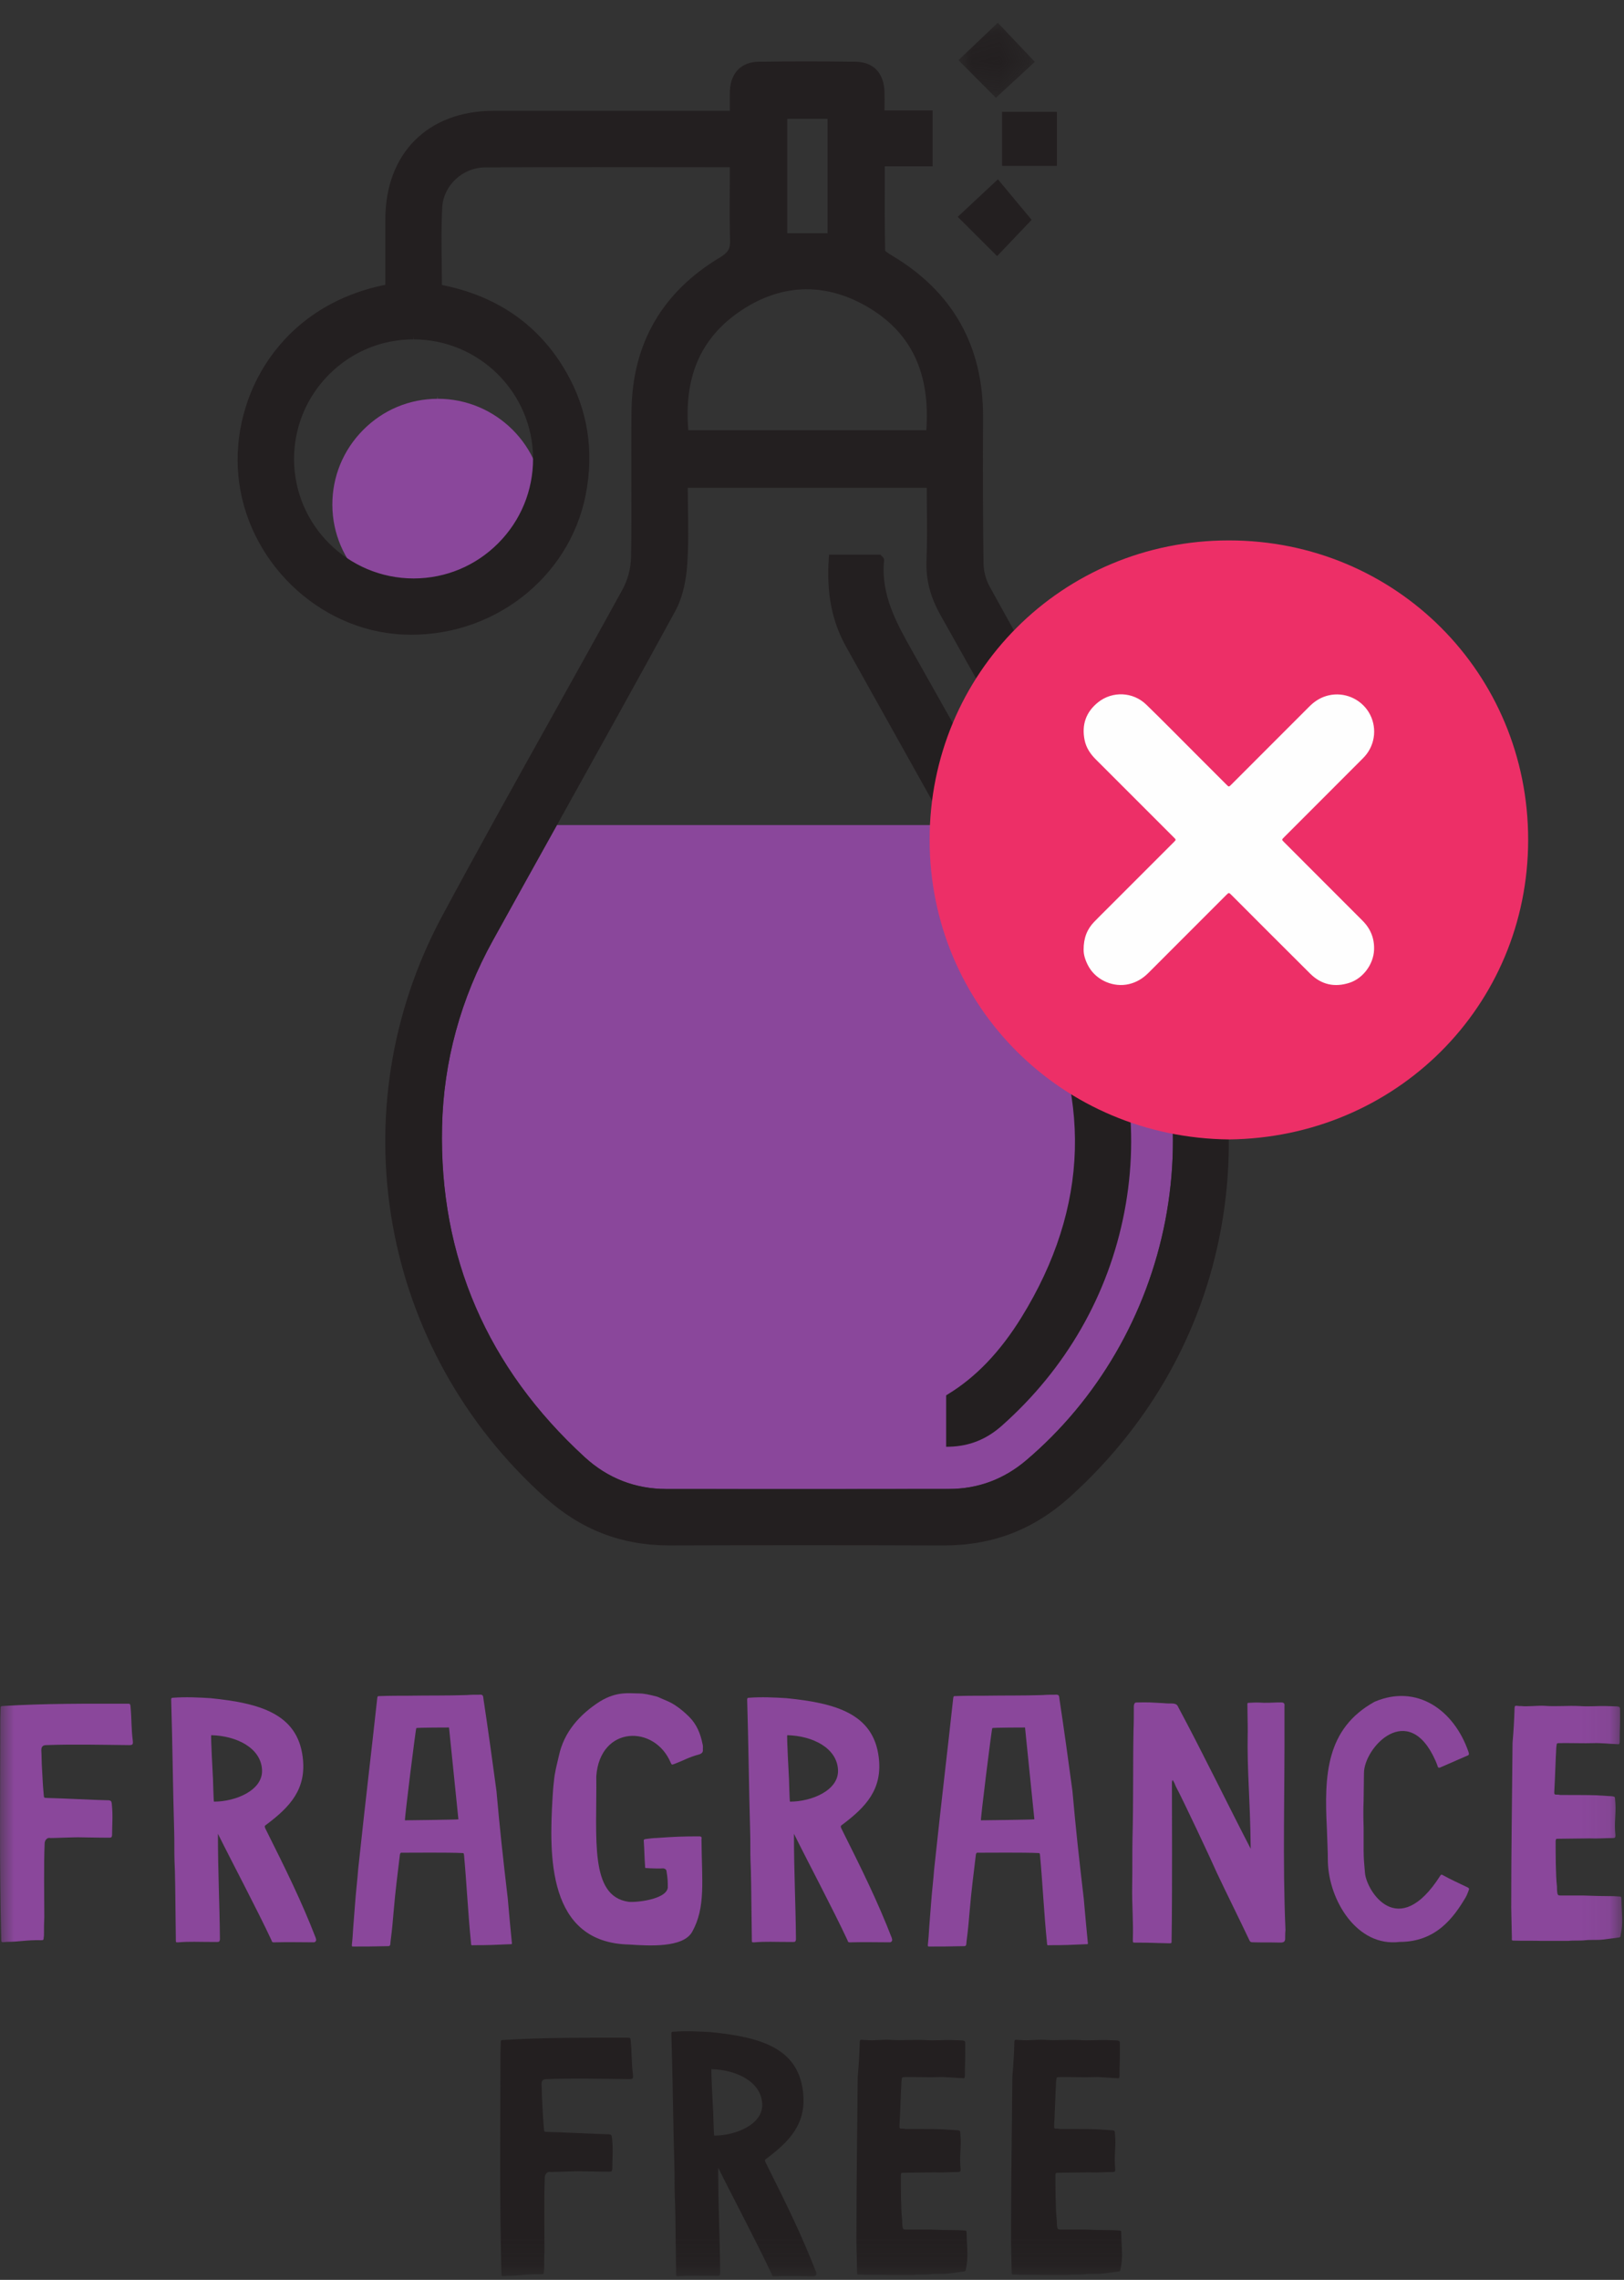 <svg height="80" viewBox="0 0 57 80" width="57" xmlns="http://www.w3.org/2000/svg" xmlns:xlink="http://www.w3.org/1999/xlink"><rect x="0" y="0" width="57" height="80" fill="#333333" stroke="none"/><mask id="a" fill="#fff"><path d="m.039.126h2.682v2.633h-2.682z" fill="#fff" fill-rule="evenodd"/></mask><mask id="b" fill="#fff"><path d="m0 79.873h56.938v-79.074h-56.938z" fill="#fff" fill-rule="evenodd"/></mask><g fill="none" fill-rule="evenodd"><path d="m37.135 28.951h-17.589c-.751 1.35-1.502 2.698-2.249 4.05-1.131 2.046-1.731 4.245-1.782 6.536-.102 4.557 1.585 8.458 5.01 11.597.806.738 1.77 1.113 2.862 1.114 3.31.004 6.62.003 9.93-.002 1.006-.002 1.912-.338 2.693-.998 2.518-2.133 4.254-5.123 4.89-8.422.637-3.306.128-6.722-1.433-9.618-.764-1.418-1.547-2.842-2.333-4.258" fill="#8a479b"/><path d="m15.367 13.883v.11c2.042 0 3.707 1.657 3.713 3.696.002.989-.381 1.921-1.079 2.625-.699.703-1.628 1.091-2.623 1.094-2.043 0-3.708-1.658-3.713-3.695-.002-.989.381-1.921 1.08-2.625.698-.705 1.627-1.093 2.614-1.094z" fill="#8a479b"/><path d="m14.51 11.786v.123c2.31 0 4.194 1.875 4.2 4.182.002 1.118-.431 2.175-1.222 2.97-.79.794-1.842 1.235-2.967 1.237-2.31 0-4.194-1.874-4.2-4.18-.002-1.118.431-2.175 1.222-2.971.79-.796 1.84-1.235 2.957-1.238zm13.121-3.602h1.415v-4.014h-1.415zm-3.511 11.634c.046-.654.037-1.327.026-1.979-.003-.238-.006-.479-.007-.722h8.389c0 .226.002.453.004.681.006.611.011 1.244-.013 1.866-.026.668.129 1.274.484 1.908.419.748.839 1.496 1.259 2.242 1.725 3.07 3.507 6.246 5.206 9.396 1.561 2.896 2.07 6.311 1.433 9.618-.636 3.298-2.373 6.289-4.89 8.422-.781.66-1.686.996-2.693.998-3.31.005-6.62.006-9.93.002-1.092-.002-2.055-.377-2.861-1.114-3.426-3.138-5.113-7.04-5.011-11.597.051-2.291.651-4.49 1.782-6.535.783-1.418 1.57-2.831 2.358-4.246 1.331-2.391 2.707-4.866 4.042-7.309.293-.535.391-1.179.422-1.628zm1.792-8.852c1.433-1.005 2.99-1.082 4.494-.222 1.561.894 2.251 2.318 2.106 4.352h-8.354c-.154-1.844.42-3.195 1.754-4.13zm14.974 20.682c-.561-1.009-1.123-2.015-1.685-3.024-1.468-2.638-2.986-5.362-4.47-8.049-.129-.234-.208-.533-.211-.802-.022-1.595-.028-3.271-.017-5.124.014-2.502-1.062-4.414-3.202-5.685-.177-.106-.226-.156-.234-.165-.017-.798-.015-1.58-.014-2.408v-.554h1.68v-1.963h-1.689c.001-.047.001-.096.002-.142.002-.181.003-.35-.003-.52-.022-.656-.393-1.038-1.018-1.045-1.161-.016-2.303-.016-3.403 0-.597.008-.971.384-1.002 1.004-.009.182-.006.365-.005.558.001.051.002.104.002.158h-2.617c-1.893 0-3.785 0-5.678.002-2.306.001-3.796 1.494-3.797 3.809v1.606.69c-3.71.744-5.406 3.904-5.162 6.665.265 3 2.796 5.462 5.763 5.606 3.116.152 5.851-1.958 6.43-4.897.303-1.542.074-2.992-.68-4.306-.942-1.645-2.411-2.674-4.366-3.062-.001-.262-.003-.521-.006-.778-.009-.67-.016-1.303.018-1.946.041-.767.713-1.396 1.497-1.401 1.122-.006 2.351-.01 3.871-.01.794 0 1.593.002 2.395.002.772.001 1.548.002 2.33.002 0 .228-.002.451-.002.674-.004.654-.007 1.268.011 1.894.01.292-.07.426-.356.598-2.024 1.213-3.067 3.014-3.102 5.35-.012.819-.009 1.65-.007 2.454.003.895.006 1.819-.011 2.728-.007.371-.116.783-.291 1.104-.842 1.534-1.71 3.09-2.549 4.594-1.252 2.245-2.548 4.569-3.786 6.873-3.674 6.831-2.183 15.23 3.625 20.423 1.255 1.121 2.674 1.668 4.338 1.668h.019c3.202-.01 6.404-.01 9.606.001h.024c1.708 0 3.157-.559 4.428-1.71 2.905-2.627 4.758-6.012 5.359-9.785.602-3.775-.103-7.607-2.037-11.085z" fill="#231f20"/><path d="m2.721 1.497-1.299-1.371-1.383 1.312 1.315 1.321z" fill="#231f20" mask="url(#a)" transform="translate(33.6 .673)"/><path d="m36.208 7.714-1.183-1.422-1.41 1.316 1.382 1.379z" fill="#231f20"/><path d="m35.17 5.821h1.925v-1.896h-1.925z" fill="#231f20" mask="url(#b)"/><path d="m31.324 25.607c1.603 2.866 3.262 5.831 4.856 8.766 2.171 3.995 2.061 7.983-.327 11.851-.75 1.212-1.595 2.098-2.586 2.702l-.059.037v1.805l.127-.003c.694-.02 1.29-.26 1.823-.732 2.258-2.002 3.747-4.598 4.306-7.505.562-2.922.126-5.868-1.263-8.517-1.526-2.914-3.172-5.826-4.762-8.644-.477-.843-.954-1.689-1.428-2.535-.541-.963-1.1-1.96-.982-3.162.008-.079-.05-.13-.081-.158l-.046-.05h-1.804l-.008.114c-.086 1.23.105 2.218.602 3.11.543.973 1.087 1.946 1.632 2.921" fill="#231f20" mask="url(#b)"/><g fill="#8a479b"><path d="m1.45 61.413c.011.152.011.469.023.621.024.389.024.529.059.915.011.164.011.129.14.142.504.01 1.594.07 2.11.081h.035c.082.012.094.035.106.118.046.434.011.714.011 1.102-.011.081-.023.093-.105.093-.458 0-.715-.012-.973-.012-.211-.01-.89.024-1.09.024-.129-.034-.199.105-.199.187-.034.797-.012 1.876-.012 2.59-.011.189-.011.375-.011.562 0 .06 0 .106-.011.164 0 .07-.012.082-.094.082-.504-.012-.762.058-1.195.058-.047 0-.094.012-.141.012-.035 0-.058-.012-.058-.058-.07-2.707-.035-5.238-.035-7.76 0-.117.011-.293.011-.409 0-.035.012-.06.059-.06 1.523-.094 2.954-.082 4.394-.082.082 0 .094 0 .106.082.047.516.023.763.082 1.23.011.118-.011.141-.129.141-.997-.01-1.969-.035-2.906 0-.129 0-.176.059-.176.176" mask="url(#b)"/><path d="m7.474 62.375s.023.845.035.845c.762 0 1.723-.398 1.688-1.114-.035-.762-.879-1.196-1.782-1.218-.024 0 .058 1.488.058 1.488m-1.359 1.911c-.047-1.57-.058-3.107-.106-4.654 0-.046.023-.058.058-.058.446-.035.89-.012 1.313.013 1.746.174 3.059.55 3.246 2.073.141 1.127-.457 1.747-1.266 2.358-.07.046-.082.058-.047.141.726 1.452 1.266 2.542 1.77 3.842.024.07.024.129-.058.154-.457 0-.926-.013-1.348 0-.129 0-.117.01-.152-.083-.504-1.078-1.406-2.778-1.875-3.726 0 1.394.058 2.367.07 3.704-.012.081-.024.093-.106.093-.726 0-.926-.022-1.359.013-.082 0-.082 0-.082-.07-.023-1.876-.023-2.332-.047-2.79-.011-.328 0-.667-.011-1.006" mask="url(#b)"/><path d="m16.089 63.84c0-.012-.329-3.222-.329-3.222s-1.125 0-1.148.022c-.023.023-.422 3.235-.398 3.235.023 0 1.875-.022 1.875-.035m.703-4.372c.152-.011.164.012.176.141.175 1.16.316 2.191.457 3.235.117 1.324.222 2.285.398 3.785.023.305.058.61.082.914.023.199.034.398.058.598.011.082.011.082-.07.082-.598.024-.691.034-1.266.034-.082.012-.094 0-.094-.069-.106-1.044-.153-2.074-.246-3.095-.012-.07-.012-.07-.082-.07-.446-.023-1.746-.011-2.086-.011-.047-.012-.07.011-.082.058-.094.809-.152 1.195-.222 2.017-.035.421-.047.562-.106 1.031-.012.186-.012.174-.176.174-.515.012-.645.012-1.125.012-.059 0-.059 0-.059-.058.024-.199.035-.388.047-.587.024-.303.046-.608.07-.902.023-.338.082-.832.106-1.17.293-2.743.446-3.951.668-5.99.012-.081.012-.081.094-.081.328-.013.656-.013.985-.013.738-.012 1.394 0 2.062-.023.141-.012.27-.012.41-.012" mask="url(#b)"/><path d="m24.621 64.543c.012 1.465.152 2.39-.328 3.247-.317.562-1.5.491-2.204.444-2.894-.058-2.813-3.152-2.695-5.156.011-.186.023-.375.047-.562.023-.305.105-.598.175-.903.176-.832.727-1.453 1.442-1.91.598-.363 1.008-.28 1.395-.28.117 0 .328.035.621.116.34.154.398.154.633.305.176.117.34.258.481.398.27.27.398.598.469.95.023.069.012.139.012.199.011.081-.024.129-.106.164-.422.116-.516.199-.914.35-.07.023-.07.023-.106-.046-.562-1.349-2.485-1.314-2.614.468.024 2.18-.246 4.207 1.126 4.406.222.035 1.324-.07 1.383-.492 0-.211 0-.316-.047-.598-.012-.058-.082-.082-.118-.082-.094.012-.469 0-.562-.01-.07 0-.07 0-.07-.071-.023-.305-.023-.574-.046-.879 0-.046 0-.058.07-.07.118-.01.235-.035.364-.035.644-.046.949-.058 1.5-.058.082 0 .106.012.094.106" mask="url(#b)"/><path d="m27.691 62.375s.023.845.035.845c.762 0 1.722-.398 1.687-1.114-.035-.762-.878-1.196-1.781-1.218-.024 0 .058 1.488.058 1.488m-1.36 1.911c-.046-1.57-.058-3.107-.106-4.654 0-.046.024-.058.059-.058.445-.035.89-.012 1.313.013 1.746.174 3.059.55 3.246 2.073.141 1.127-.457 1.747-1.266 2.358-.07.046-.082.058-.046.141.726 1.452 1.266 2.542 1.77 3.842.024.07.024.129-.058.154-.457 0-.926-.013-1.348 0-.129 0-.118.01-.153-.083-.503-1.078-1.406-2.778-1.874-3.726 0 1.394.058 2.367.07 3.704-.012.081-.024.093-.106.093-.726 0-.926-.022-1.36.013-.082 0-.082 0-.082-.07-.024-1.876-.024-2.332-.047-2.79-.012-.328 0-.667-.012-1.006" mask="url(#b)"/><path d="m36.305 63.84c0-.012-.328-3.222-.328-3.222s-1.125 0-1.149.022c-.023.023-.422 3.235-.398 3.235.023 0 1.875-.022 1.875-.035m.703-4.372c.152-.011.164.012.176.141.175 1.16.316 2.191.457 3.235.117 1.324.222 2.285.398 3.785.023.305.058.61.082.914.023.199.034.398.058.598.011.082.011.082-.07.082-.598.024-.691.034-1.266.034-.082.012-.094 0-.094-.069-.106-1.044-.153-2.074-.246-3.095-.012-.07-.012-.07-.082-.07-.445-.023-1.746-.011-2.086-.011-.047-.012-.07.011-.082.058-.094.809-.152 1.195-.222 2.017-.035.421-.047.562-.106 1.031-.012.186-.012.174-.176.174-.515.012-.645.012-1.125.012-.058 0-.058 0-.058-.058.023-.199.035-.388.046-.587.024-.303.047-.608.07-.902.023-.338.082-.832.106-1.17.293-2.743.446-3.951.668-5.99.012-.081.012-.081.094-.081.328-.013.656-.013.985-.013.738-.012 1.394 0 2.062-.023.141-.012.27-.012.41-.012" mask="url(#b)"/><path d="m43.794 60.804c0-.41-.012-.69-.012-.983 0-.07 0-.07.082-.07.199-.013.281-.013.492 0 .375 0 .305-.013.61-.013.094 0 .129.035.117.129v.434c.012 2.686-.07 4.958.035 7.42-.011.104-.011.222-.011.328-.012.081-.047.106-.13.116h-.046c-.481-.01-.469 0-.961-.01-.059 0-.094-.013-.118-.07-.27-.575-.867-1.782-1.137-2.357-.21-.479-1.195-2.577-1.442-3.035-.034-.082-.058-.152-.117-.234-.023.047-.023.082-.023.118.01 3.646 0 4.793-.012 5.496v.035c0 .07 0 .082-.07.082-.622-.011-.609-.023-1.161-.023h-.035c-.094 0-.094 0-.094-.094.023-.645-.035-1.253-.023-1.898.011-.562 0-1.114.011-1.676.035-1.301.012-2.532.035-3.75.012-.306.012-.598.012-.892.012-.069.023-.117.094-.117.434-.012.504 0 .938.023.116.012.234.012.34.012.094.013.152.035.187.129.855 1.594 1.722 3.387 2.543 4.97-.023-1.898-.129-2.659-.106-4.067" mask="url(#b)"/><path d="m47.861 64.93c0 .27.023.527.047.785.046.622 1.161 2.438 2.649.095.023-.035.047-.035.082-.013.27.152.586.293.878.434.035.023.059.035.035.094-.035.083-.058.164-.106.247-.422.714-1.042 1.57-2.32 1.57-1.501.186-2.485-1.465-2.52-2.814 0-.386-.024-.774-.035-1.172-.094-1.863-.035-3.493 1.676-4.442 1.489-.633 2.79.294 3.294 1.759.035.106.011.116-.082.151-.187.083-.832.363-.914.399-.046.011-.07.011-.082-.036-.023-.07-.047-.129-.082-.21-.949-2.133-2.508-.458-2.508.444 0 .235-.012.727-.012.962-.012.282-.012.574 0 .938z" mask="url(#b)"/><path d="m53.065 68.012c-.012-.363-.012-.715-.023-1.066 0-2.133.023-3.117.046-5.789.035-.398.059-.797.07-1.195v-.025c.012-.081.012-.081.082-.081.058.01.106.01.164.01.176.025.621-.023.785-.01.469.035.809-.013 1.266.01.317.025.633-.01.938 0 .129 0 .246.012.363.012.094.013.106.023.106.129v.328c0 .282-.013.398-.013.68v.106c-.011.081-.011.093-.094.081-.281-.01-.562-.046-.843-.035-.211.012-.997-.01-1.207 0-.047 0-.07.012-.07.06 0 .034-.012.058-.012.094-.023.386-.046 1.16-.07 1.546v.06c0 .022.024.046.047.046.058 0 .106 0 .164.013.222 0 1.031 0 1.254.01.188.012.387.025.574.035.082.012.094.025.094.106.048.423-.023.703 0 1.102 0 .058.013.106.013.164 0 .07-.013.094-.082.094-.282 0-.551.025-.821.012-.258 0-.855.013-1.102.013-.082 0-.082 0-.094.081 0 .375 0 1.22.047 1.594 0 .07 0 .141.011.211.012.083.023.106.118.106h.808c.352.013.703.023 1.055.023.07 0 .13.012.199.012.059 0 .071.013.071.082.011.574.07.821-.025 1.266-.01.082-.01.082-.094.094-.175.022-.35.046-.539.07-.199.022-.41 0-.609.022-.199.023-.387 0-.598.023h-.106-.821c-.305-.01-.691 0-.972-.01-.082 0-.082 0-.082-.083" mask="url(#b)"/></g><path d="m19.007 73.133c.012.152.012.469.023.621.024.388.024.529.059.914.011.164.011.129.14.142.504.01 1.594.07 2.11.081h.034c.082.012.094.035.106.118.047.434.012.714.012 1.102-.012.081-.023.094-.106.094-.457 0-.715-.013-.973-.013-.211-.01-.89.025-1.09.025-.13-.035-.2.104-.2.187-.034.797-.011 1.876-.011 2.59-.012.189-.012.375-.012.562 0 .06 0 .106-.011.164 0 .07-.012.082-.094.082-.504-.012-.762.058-1.195.058-.046 0-.094.012-.141.012-.035 0-.058-.012-.058-.058-.07-2.707-.035-5.239-.035-7.76 0-.117.012-.293.012-.409 0-.035.012-.06.058-.06 1.523-.094 2.954-.082 4.395-.082.082 0 .094 0 .106.082.046.516.023.763.082 1.23.012.118-.011.141-.129.141-.996-.01-1.969-.035-2.906 0-.129 0-.176.059-.176.176" fill="#231f20" mask="url(#b)"/><path d="m25.031 74.094s.023.845.035.845c.762 0 1.722-.398 1.687-1.114-.034-.762-.878-1.195-1.781-1.218-.024 0 .058 1.487.058 1.487m-1.36 1.911c-.046-1.57-.058-3.106-.106-4.654 0-.046.024-.058.059-.058.446-.035.89-.012 1.313.013 1.746.174 3.059.55 3.246 2.073.141 1.126-.457 1.746-1.266 2.357-.07.046-.082.058-.046.141.726 1.453 1.266 2.542 1.77 3.843.024.07.024.129-.058.154-.457 0-.926-.013-1.348 0-.129 0-.118.01-.153-.083-.503-1.078-1.406-2.778-1.874-3.727 0 1.395.058 2.368.07 3.705-.012.081-.024.093-.106.093-.726 0-.926-.022-1.359.013-.082 0-.082 0-.082-.07-.024-1.876-.024-2.332-.047-2.79-.012-.328 0-.668-.012-1.007" fill="#231f20" mask="url(#b)"/><path d="m30.082 79.732c-.012-.363-.012-.715-.023-1.066 0-2.133.023-3.117.046-5.789.035-.398.059-.797.07-1.195v-.025c.012-.081.012-.081.082-.081.058.01.106.01.164.01.176.025.621-.023.785-.01.469.035.809-.013 1.266.01.316.025.633-.01.938 0 .129 0 .246.012.363.012.094.013.106.023.106.129v.328c0 .282-.012.398-.012.68v.106c-.012.081-.012.093-.094.081-.282-.01-.562-.046-.844-.035-.211.012-.997-.01-1.207 0-.047 0-.07.012-.07.06 0 .034-.012.058-.012.094-.023.386-.046 1.159-.07 1.546v.06c0 .022.024.046.047.046.058 0 .106 0 .165.013.222 0 1.031 0 1.254.01.187.012.386.025.574.035.082.012.094.025.094.106.046.423-.023.703 0 1.102 0 .058.012.106.012.164 0 .07-.012.094-.082.094-.282 0-.551.026-.82.012-.258 0-.856.014-1.102.014-.082 0-.082 0-.094.08 0 .376 0 1.221.047 1.594 0 .07 0 .141.011.211.012.083.023.106.118.106h.809c.351.013.703.023 1.054.023.07 0 .129.012.199.012.059 0 .07.013.07.082.012.574.07.822-.023 1.266-.012.082-.012.082-.094.094-.176.022-.352.046-.539.07-.199.022-.41 0-.61.022-.199.023-.386 0-.598.023h-.106-.821c-.305-.01-.691 0-.972-.01-.082 0-.082 0-.082-.083" fill="#231f20" mask="url(#b)"/><path d="m35.509 79.732c-.012-.363-.012-.715-.023-1.066 0-2.133.023-3.117.046-5.789.035-.398.059-.797.07-1.195v-.025c.012-.081.012-.081.082-.081.058.01.106.01.164.01.176.025.621-.023.785-.01.469.035.809-.013 1.266.01.317.025.633-.01.938 0 .129 0 .246.012.363.012.094.013.106.023.106.129v.328c0 .282-.012.398-.012.68v.106c-.011.081-.011.093-.094.081-.281-.01-.562-.046-.843-.035-.211.012-.997-.01-1.207 0-.047 0-.07.012-.07.06 0 .034-.012.058-.012.094-.023.386-.046 1.159-.07 1.546v.06c0 .022.024.046.047.046.058 0 .106 0 .164.013.222 0 1.031 0 1.254.01.188.012.387.025.574.035.082.012.094.025.094.106.047.423-.023.703 0 1.102 0 .058.012.106.012.164 0 .07-.012.094-.082.094-.281 0-.55.026-.82.012-.258 0-.855.014-1.102.014-.082 0-.082 0-.094.08 0 .376 0 1.221.047 1.594 0 .07 0 .141.011.211.012.083.023.106.118.106h.808c.352.013.703.023 1.055.023.07 0 .129.012.199.012.058 0 .07.013.07.082.011.574.07.822-.024 1.266-.011.082-.011.082-.094.094-.176.022-.351.046-.539.07-.199.022-.41 0-.609.022-.199.023-.387 0-.598.023h-.106-.821c-.305-.01-.691 0-.972-.01-.082 0-.082 0-.082-.083" fill="#231f20" mask="url(#b)"/><path d="m43.134 39.983c-5.846-.06-10.504-4.666-10.506-10.515-.002-5.845 4.654-10.504 10.501-10.505 5.854-.002 10.511 4.66 10.507 10.51-.004 5.846-4.66 10.448-10.502 10.51" fill="#ed2f67" mask="url(#b)"/><path d="m38.034 33.333c-.003.178.068.404.194.615.282.466.869.708 1.394.585.27-.063.493-.2.686-.394.91-.913 1.823-1.823 2.734-2.735.09-.088.09-.088.18.001.921.92 1.838 1.843 2.762 2.759.392.39.86.493 1.385.321.475-.156.834-.646.858-1.142.019-.41-.119-.752-.408-1.04-.916-.915-1.831-1.831-2.746-2.748-.09-.09-.09-.09-.002-.178.897-.897 1.794-1.794 2.69-2.692.05-.049.098-.098.144-.149.38-.43.433-1.063.132-1.55-.294-.474-.862-.71-1.401-.586-.267.061-.486.198-.678.39-.912.914-1.826 1.827-2.741 2.742-.086.086-.086.086-.173-.002-.366-.366-.73-.731-1.097-1.097-.572-.571-1.138-1.149-1.718-1.711-.463-.447-1.182-.478-1.683-.082-.43.342-.587.79-.478 1.33.055.271.203.489.397.682.911.908 1.819 1.818 2.73 2.729.088.086.088.086.002.172l-2.314 2.314c-.16.159-.322.318-.478.48-.247.255-.374.562-.372.988" fill="#fefefe" mask="url(#b)"/></g></svg>